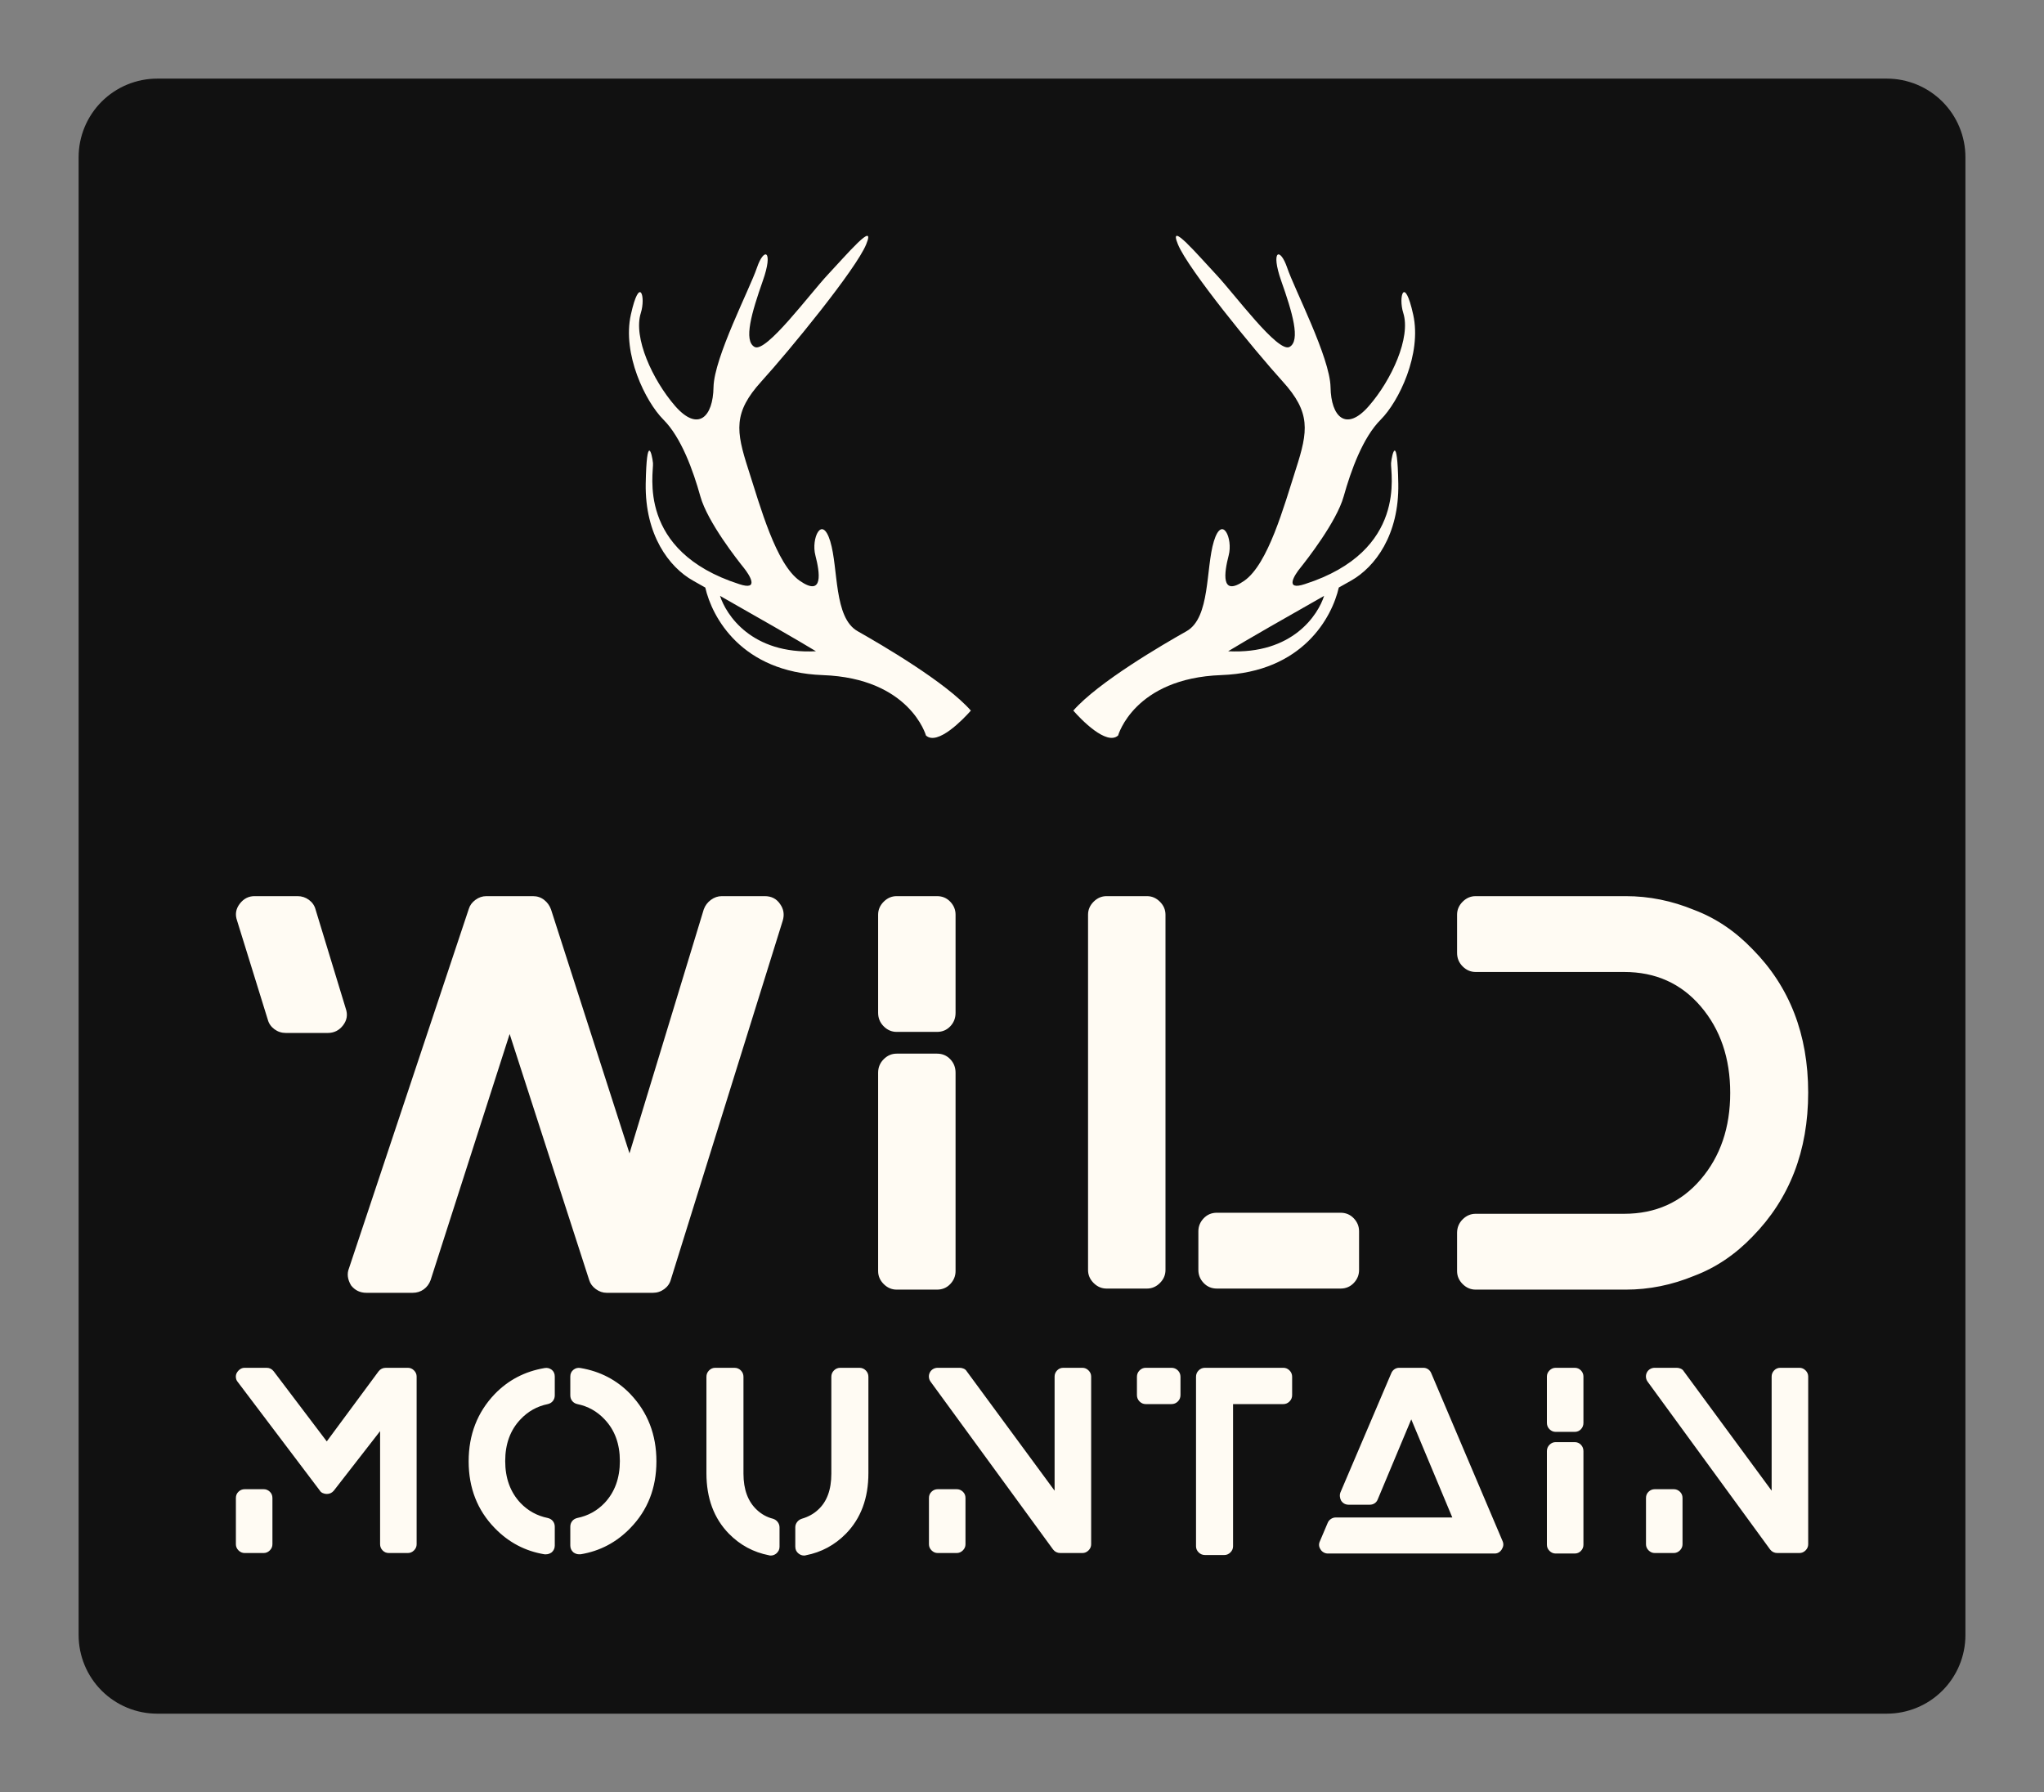 <?xml version="1.0" encoding="UTF-8"?>
<svg xmlns="http://www.w3.org/2000/svg" id="Layer_1" version="1.1" viewBox="0 0 2436.96 2136.96">
  <rect x="0" y="0" width="2436.96" height="2136.96" fill="#808080" stroke="none"/>
  <defs>
    <style>
      .st0 {
        fill: #111;
      }

      .st1 {
        fill: #fffbf3;
      }
    </style>
  </defs>
  <path class="st0" d="M187.46,93.73h2062.08c1.53,0,3.07.04,4.6.11,1.53.08,3.06.19,4.59.34,1.53.15,3.05.34,4.57.56,1.52.23,3.03.49,4.53.79,1.5.3,3,.64,4.49,1.01,1.49.37,2.97.78,4.43,1.23,1.47.45,2.92.93,4.37,1.44,1.44.52,2.88,1.07,4.29,1.66s2.82,1.21,4.21,1.86c1.39.66,2.76,1.35,4.11,2.07,1.35.72,2.69,1.48,4,2.27,1.32.79,2.61,1.61,3.89,2.46,1.28.85,2.53,1.74,3.76,2.65,1.23.91,2.44,1.86,3.63,2.83,1.19.97,2.35,1.97,3.48,3,1.14,1.03,2.25,2.09,3.33,3.17,1.08,1.08,2.14,2.2,3.17,3.33,1.03,1.14,2.03,2.3,3.01,3.48.97,1.19,1.92,2.39,2.83,3.63.91,1.23,1.8,2.49,2.65,3.76.85,1.28,1.67,2.57,2.46,3.89.79,1.32,1.54,2.65,2.27,4,.72,1.35,1.41,2.72,2.07,4.11.66,1.39,1.28,2.79,1.86,4.21.59,1.42,1.14,2.85,1.66,4.29.52,1.44,1,2.9,1.44,4.37.45,1.47.85,2.95,1.23,4.43.37,1.49.71,2.98,1.01,4.49s.56,3.02.79,4.53c.23,1.52.41,3.04.56,4.57.15,1.53.26,3.06.34,4.59.08,1.53.11,3.07.11,4.6v1762.14c0,1.53-.04,3.07-.11,4.6-.08,1.53-.19,3.06-.34,4.59-.15,1.53-.34,3.05-.56,4.57-.22,1.52-.49,3.03-.79,4.53-.3,1.5-.64,3-1.01,4.49-.37,1.49-.78,2.97-1.23,4.43-.45,1.47-.93,2.92-1.44,4.37-.52,1.44-1.07,2.88-1.66,4.29-.59,1.42-1.21,2.82-1.86,4.21-.66,1.39-1.35,2.76-2.07,4.11-.72,1.35-1.48,2.69-2.27,4-.79,1.32-1.61,2.61-2.46,3.89-.85,1.28-1.74,2.53-2.65,3.76-.91,1.23-1.86,2.44-2.83,3.63-.97,1.19-1.97,2.35-3.01,3.48-1.03,1.14-2.09,2.25-3.17,3.33-1.08,1.08-2.2,2.14-3.33,3.17-1.14,1.03-2.3,2.03-3.48,3-1.19.97-2.39,1.92-3.63,2.83-1.23.91-2.49,1.8-3.76,2.65-1.28.85-2.57,1.67-3.89,2.46-1.32.79-2.65,1.54-4,2.27-1.35.72-2.72,1.41-4.11,2.07-1.39.66-2.79,1.28-4.21,1.86-1.42.59-2.85,1.14-4.29,1.66-1.44.52-2.9,1-4.37,1.44-1.47.45-2.95.85-4.43,1.23-1.49.37-2.98.71-4.49,1.01s-3.02.56-4.53.79c-1.52.23-3.04.41-4.57.56-1.53.15-3.06.26-4.59.34-1.53.08-3.06.11-4.6.11H187.46c-1.53,0-3.07-.04-4.6-.11-1.53-.08-3.06-.19-4.59-.34-1.53-.15-3.05-.34-4.57-.56-1.52-.22-3.03-.49-4.53-.79-1.5-.3-3-.64-4.49-1.01s-2.97-.78-4.43-1.23c-1.47-.45-2.92-.93-4.37-1.44-1.44-.52-2.88-1.07-4.29-1.66-1.42-.59-2.82-1.21-4.21-1.86-1.39-.66-2.76-1.35-4.11-2.07-1.35-.72-2.69-1.48-4-2.27-1.32-.79-2.61-1.61-3.89-2.46s-2.53-1.74-3.76-2.65c-1.23-.91-2.44-1.86-3.63-2.83-1.19-.97-2.35-1.97-3.48-3-1.14-1.03-2.25-2.09-3.33-3.17-1.08-1.08-2.14-2.2-3.17-3.33-1.03-1.14-2.03-2.3-3-3.48-.97-1.19-1.92-2.39-2.83-3.63-.91-1.23-1.8-2.49-2.65-3.76-.85-1.28-1.67-2.57-2.46-3.89-.79-1.32-1.54-2.65-2.27-4-.72-1.35-1.41-2.72-2.07-4.11-.66-1.39-1.28-2.79-1.86-4.21-.59-1.42-1.14-2.85-1.66-4.29s-1-2.9-1.44-4.37-.85-2.95-1.23-4.43c-.37-1.49-.71-2.98-1.01-4.49-.3-1.5-.56-3.02-.79-4.53-.23-1.52-.41-3.04-.56-4.57-.15-1.53-.26-3.06-.34-4.59-.08-1.53-.11-3.06-.11-4.6V187.46c0-1.53.04-3.07.11-4.6.08-1.53.19-3.06.34-4.59.15-1.53.34-3.05.56-4.57.23-1.52.49-3.03.79-4.53s.64-3,1.01-4.49c.37-1.49.78-2.97,1.23-4.43s.93-2.92,1.44-4.37c.52-1.44,1.07-2.88,1.66-4.29.59-1.42,1.21-2.82,1.86-4.21.66-1.39,1.35-2.76,2.07-4.11.72-1.35,1.48-2.69,2.27-4,.79-1.32,1.61-2.61,2.46-3.89.85-1.28,1.74-2.53,2.65-3.76.91-1.23,1.86-2.44,2.83-3.63.97-1.19,1.97-2.35,3-3.48s2.09-2.25,3.17-3.33c1.08-1.08,2.2-2.14,3.33-3.17,1.14-1.03,2.3-2.03,3.48-3,1.19-.97,2.39-1.92,3.63-2.83,1.23-.91,2.49-1.8,3.76-2.65,1.28-.85,2.57-1.67,3.89-2.46,1.32-.79,2.65-1.54,4-2.27,1.35-.72,2.72-1.41,4.11-2.07,1.39-.66,2.79-1.28,4.21-1.86,1.42-.59,2.85-1.14,4.29-1.66,1.44-.52,2.9-1,4.37-1.44,1.47-.45,2.95-.85,4.43-1.23,1.49-.37,2.98-.71,4.49-1.01,1.5-.3,3.02-.56,4.53-.79,1.52-.23,3.04-.41,4.57-.56,1.53-.15,3.06-.26,4.59-.34,1.53-.08,3.07-.11,4.6-.11Z"></path>
  <path class="st1" d="M1578.65,710.5c-7.02,22.25-37.26,69.99-114.4,66.03,19.93-12.24,75.42-43.98,114.4-66.03ZM1602.03,591.82c8.57-30.57,22.77-70.26,44.24-91.57,21.38-21.42,49.06-78.04,38.61-125.13-10.53-47.7-17.92-20.95-11.82-1.92,9.19,29.16-13.78,79.66-41.04,110.93-27.15,31.23-45.12,12.95-45.68-22.51-.67-35.41-43.26-117.18-51.67-142.32-8.52-25.04-20.03-21.17-7.14,15.58,13.22,37.38,23.43,71.55,9.82,78.83-13.78,7.23-65.46-63.03-87.34-86.31-21.89-23.33-57.72-65.65-45.64-36.08,12.13,29.64,91.17,126.32,124.82,163.43,33.76,37.17,30.46,59.1,15.91,104.32-14.45,45.22-33.25,113.56-61.65,133.44-28.44,19.77-23.84-9.96-18.57-30.2,5.42-20.25-7.85-49.09-17.66-16.88-9.82,32.31-4.02,91.17-32.62,107.21-28.59,16.1-105.21,60.77-134.94,94.63,8.87,10.27,39.65,42.21,53.42,29.68,0,0,19.05-68.24,123.02-72.01,97.25-3.52,132.04-69.13,140.09-104.39,5.79-3.24,10.74-6.14,14.66-8.25,28.51-16.12,57.35-54.42,56.27-115.54-1.04-61.06-7.54-36.03-8.62-24.62-.97,11.35,20.29,104.79-102.72,144.28-24.93,8.36-12.23-11.1-5.42-19.37,6.61-8.28,43.11-54.53,51.67-85.24Z"></path>
  <path class="st1" d="M858.44,710.5c38.92,22.04,94.41,53.79,114.39,66.03-77.11,3.97-107.26-43.89-114.39-66.03ZM1022.6,752.66c-28.7-16.04-22.92-74.89-32.72-107.21-9.86-32.21-23.13-3.36-17.71,16.88,5.21,20.24,9.96,49.96-18.64,30.2-28.39-19.88-46.98-88.23-61.53-133.44-14.56-45.22-17.97-67.15,15.79-104.32,33.71-37.12,112.85-133.8,124.92-163.43,12.13-29.57-23.74,12.75-45.68,36.08-21.79,23.28-73.57,93.54-87.29,86.31-13.64-7.27-3.41-41.45,9.7-78.83,13.01-36.75,1.44-40.62-7.02-15.58-8.47,25.14-51.06,106.91-51.73,142.32-.51,35.46-18.38,53.74-45.74,22.51-27.14-31.28-50.17-81.77-40.94-110.93,6.09-19.05-1.29-45.78-11.87,1.92-10.47,47.09,17.39,103.7,38.72,125.13,21.42,21.32,35.62,61.02,44.13,91.57,8.52,30.71,45.11,76.96,51.83,85.26,6.6,8.27,19.31,27.72-5.58,19.37-122.85-39.49-101.68-132.93-102.72-144.28-1.13-11.41-7.53-36.45-8.68,24.62-.93,61.11,27.77,99.41,56.42,115.54,3.77,2.1,8.83,5.01,14.61,8.25,8.01,35.25,42.95,100.88,140.1,104.39,103.91,3.76,123.01,72.01,123.01,72.01,13.78,12.54,44.44-19.4,53.53-29.68-29.78-33.88-106.55-78.54-134.93-94.65Z"></path>
  <path class="st1" d="M2019.85,1084.97c25.71,9.7,48.9,25.29,69.56,46.79,44.26,44.68,66.39,101.7,66.39,171.04s-22.13,126.57-66.39,171.68c-20.66,21.5-43.84,37.1-69.56,46.79-26.56,10.96-53.75,16.44-81.57,16.44h-178.95c-5.9,0-11.07-2.21-15.49-6.64-4.43-4.43-6.64-9.59-6.64-15.49v-45.53c0-6.32,2.21-11.7,6.64-16.12,4.43-4.43,9.59-6.64,15.49-6.64h177.05c37.52,0,67.97-13.7,91.37-41.1s35.09-61.76,35.09-103.07-11.7-75.67-35.09-103.07c-23.4-27.4-53.85-41.1-91.37-41.1h-177.05c-5.9,0-11.07-2.21-15.49-6.64-4.43-4.43-6.64-9.8-6.64-16.12v-45.53c0-5.9,2.21-11.07,6.64-15.49,4.43-4.43,9.59-6.64,15.49-6.64h178.95c27.82,0,55.01,5.48,81.57,16.44h0ZM1598.22,1446.03c6.32,0,11.59,2.21,15.81,6.64,4.22,4.43,6.32,9.59,6.32,15.49v46.16c0,5.9-2.11,11.07-6.32,15.49-4.22,4.43-9.48,6.64-15.81,6.64h-147.33c-6.32,0-11.59-2.21-15.81-6.64-4.22-4.43-6.32-9.59-6.32-15.49v-46.16c0-5.9,2.11-11.07,6.32-15.49,4.22-4.43,9.48-6.64,15.81-6.64h147.33ZM1367.42,1068.53c5.9,0,11.07,2.21,15.49,6.64,4.43,4.43,6.64,9.59,6.64,15.49v423.66c0,5.9-2.21,11.07-6.64,15.49-4.43,4.43-9.59,6.64-15.49,6.64h-48.06c-5.9,0-11.07-2.21-15.49-6.64-4.43-4.43-6.64-9.59-6.64-15.49v-423.66c0-5.9,2.21-11.07,6.64-15.49,4.43-4.43,9.59-6.64,15.49-6.64h48.06ZM1117.14,1068.53c6.32,0,11.59,2.21,15.81,6.64,4.22,4.43,6.32,9.59,6.32,15.49v116.98c0,6.32-2.11,11.7-6.32,16.12-4.22,4.43-9.48,6.64-15.81,6.64h-48.06c-5.9,0-11.07-2.21-15.49-6.64-4.43-4.43-6.64-9.8-6.64-16.12v-116.98c0-5.9,2.21-11.07,6.64-15.49,4.43-4.43,9.59-6.64,15.49-6.64h48.06ZM1117.14,1256.33c6.32,0,11.59,2.21,15.81,6.64,4.22,4.43,6.32,9.8,6.32,16.12v236.49c0,5.9-2.11,11.07-6.32,15.49-4.22,4.43-9.48,6.64-15.81,6.64h-48.06c-5.9,0-11.07-2.21-15.49-6.64-4.43-4.43-6.64-9.59-6.64-15.49v-236.49c0-6.32,2.21-11.7,6.64-16.12,4.43-4.43,9.59-6.64,15.49-6.64h48.06ZM376.19,1084.34l36.04,118.24c2.53,7.17,1.48,13.81-3.16,19.92-4.64,6.11-10.75,9.17-18.34,9.17h-49.95c-5.06,0-9.59-1.48-13.59-4.43-4-2.95-6.64-6.74-7.9-11.38l-36.67-118.24c-2.53-7.17-1.48-13.81,3.16-19.92,4.64-6.11,10.54-9.17,17.71-9.17h51.22c5.06,0,9.59,1.48,13.59,4.43,4,2.95,6.64,6.74,7.9,11.38h0ZM930.1,1078.02c4.22,5.9,5.27,12.44,3.16,19.6l-133.42,428.08c-1.26,4.64-3.9,8.43-7.9,11.38-4,2.95-8.54,4.43-13.59,4.43h-55.01c-4.64,0-8.96-1.48-12.96-4.43-4-2.95-6.64-6.53-7.9-10.75l-94.85-293.4-94.22,293.4c-1.69,4.64-4.43,8.33-8.22,11.07-3.79,2.74-8.22,4.11-13.28,4.11h-55.01c-7.59,0-13.7-2.95-18.34-8.85-4.22-7.17-5.06-13.91-2.53-20.23l142.91-428.71c1.26-4.22,3.9-7.8,7.9-10.75,4-2.95,8.33-4.43,12.96-4.43h55.64c5.06,0,9.48,1.48,13.28,4.43,3.79,2.95,6.53,6.74,8.22,11.38l93.58,290.87,88.53-290.87c1.69-4.64,4.53-8.43,8.54-11.38,4-2.95,8.33-4.43,12.96-4.43h51.22c8.01,0,14.12,3.16,18.34,9.48h0Z"></path>
  <path class="st1" d="M1995.55,1775.68c2.79,0,5.22.99,7.31,2.98,2.09,1.99,3.13,4.48,3.13,7.46v55.22c0,2.79-1.04,5.22-3.13,7.31-2.09,2.09-4.53,3.13-7.31,3.13h-22.68c-2.79,0-5.22-1.04-7.31-3.13-2.09-2.09-3.13-4.53-3.13-7.31v-55.22c0-2.98,1.04-5.47,3.13-7.46,2.09-1.99,4.53-2.98,7.31-2.98h22.68ZM2145.38,1630.92c2.79,0,5.22,1.04,7.31,3.13,2.09,2.09,3.13,4.53,3.13,7.31v199.98c0,2.79-1.04,5.22-3.13,7.31-2.09,2.09-4.53,3.13-7.31,3.13h-26.27c-3.58,0-6.47-1.39-8.66-4.18l-145.95-199.98c-1.19-1.59-1.89-3.38-2.09-5.37-.2-1.99.15-3.88,1.04-5.67.9-1.79,2.19-3.18,3.88-4.18,1.69-.99,3.53-1.49,5.52-1.49h26.27c1.59,0,3.18.35,4.78,1.04,1.59.7,2.79,1.74,3.58,3.13l104.76,142.37v-136.1c0-2.79.99-5.22,2.98-7.31,1.99-2.09,4.48-3.13,7.46-3.13h22.68ZM1877.41,1630.92c2.98,0,5.47,1.04,7.46,3.13,1.99,2.09,2.98,4.53,2.98,7.31v55.22c0,2.98-.99,5.52-2.98,7.61-1.99,2.09-4.48,3.13-7.46,3.13h-22.68c-2.79,0-5.22-1.04-7.31-3.13-2.09-2.09-3.13-4.63-3.13-7.61v-55.22c0-2.79,1.04-5.22,3.13-7.31,2.09-2.09,4.53-3.13,7.31-3.13h22.68ZM1877.41,1719.56c2.98,0,5.47,1.04,7.46,3.13,1.99,2.09,2.98,4.63,2.98,7.61v111.63c0,2.79-.99,5.22-2.98,7.31-1.99,2.09-4.48,3.13-7.46,3.13h-22.68c-2.79,0-5.22-1.04-7.31-3.13-2.09-2.09-3.13-4.53-3.13-7.31v-111.63c0-2.98,1.04-5.52,3.13-7.61,2.09-2.09,4.53-3.13,7.31-3.13h22.68ZM1791.51,1837.76c1.39,3.18,1.04,6.42-1.04,9.7-2.09,3.28-4.92,4.92-8.51,4.92h-198.78c-1.79,0-3.48-.45-5.07-1.34-1.59-.9-2.79-2.04-3.58-3.43-2.19-3.18-2.49-6.47-.9-9.85l9.25-21.79c.8-1.99,2.09-3.58,3.88-4.78,1.79-1.19,3.68-1.79,5.67-1.79h139.09l-48.95-117-40,95.51c-.8,1.99-2.04,3.53-3.73,4.63-1.69,1.09-3.63,1.64-5.82,1.64h-25.07c-3.78,0-6.77-1.59-8.95-4.78-.8-1.39-1.29-2.98-1.49-4.78-.2-1.79,0-3.48.6-5.07l60.59-142.07c.8-1.99,2.04-3.58,3.73-4.78,1.69-1.19,3.63-1.79,5.82-1.79h28.65c2.19,0,4.13.6,5.82,1.79,1.69,1.19,2.93,2.79,3.73,4.78l85.07,200.28ZM1530.11,1630.92c2.79,0,5.22,1.04,7.31,3.13,2.09,2.09,3.13,4.63,3.13,7.61v21.79c0,2.98-1.04,5.52-3.13,7.61s-4.53,3.13-7.31,3.13h-59.99v169.53c0,2.79-1.04,5.22-3.13,7.31-2.09,2.09-4.53,3.13-7.31,3.13h-22.98c-2.98,0-5.52-1.04-7.61-3.13-2.09-2.09-3.13-4.53-3.13-7.31v-202.07c0-2.98,1.04-5.52,3.13-7.61s4.63-3.13,7.61-3.13h93.42,0ZM1396.69,1630.92c2.98,0,5.52,1.04,7.61,3.13,2.09,2.09,3.13,4.63,3.13,7.61v21.79c0,2.98-1.04,5.52-3.13,7.61-2.09,2.09-4.63,3.13-7.61,3.13h-30.74c-2.79,0-5.22-1.04-7.31-3.13s-3.13-4.63-3.13-7.61v-21.79c0-2.98,1.04-5.52,3.13-7.61,2.09-2.09,4.53-3.13,7.31-3.13h30.74ZM1140.66,1775.68c2.79,0,5.22.99,7.31,2.98,2.09,1.99,3.13,4.48,3.13,7.46v55.22c0,2.79-1.04,5.22-3.13,7.31s-4.53,3.13-7.31,3.13h-22.68c-2.79,0-5.22-1.04-7.31-3.13-2.09-2.09-3.13-4.53-3.13-7.31v-55.22c0-2.98,1.04-5.47,3.13-7.46,2.09-1.99,4.53-2.98,7.31-2.98h22.68ZM1290.49,1630.92c2.79,0,5.22,1.04,7.31,3.13,2.09,2.09,3.13,4.53,3.13,7.31v199.98c0,2.79-1.04,5.22-3.13,7.31s-4.53,3.13-7.31,3.13h-26.27c-3.58,0-6.47-1.39-8.66-4.18l-145.95-199.98c-1.19-1.59-1.89-3.38-2.09-5.37-.2-1.99.15-3.88,1.04-5.67.9-1.79,2.19-3.18,3.88-4.18,1.69-.99,3.53-1.49,5.52-1.49h26.27c1.59,0,3.18.35,4.78,1.04,1.59.7,2.79,1.74,3.58,3.13l104.76,142.37v-136.1c0-2.79.99-5.22,2.98-7.31,1.99-2.09,4.48-3.13,7.46-3.13h22.68ZM1024.61,1630.92c2.98,0,5.52,1.04,7.61,3.13,2.09,2.09,3.13,4.63,3.13,7.61v114.91c0,29.85-8.95,53.92-26.86,72.23-13.33,13.53-29.25,22.09-47.76,25.67-.4.2-1.09.3-2.09.3-2.39,0-4.58-.8-6.57-2.39-2.59-1.99-3.88-4.78-3.88-8.36v-22.98c0-2.19.7-4.23,2.09-6.12,1.39-1.89,3.28-3.23,5.67-4.03,7.56-2.19,13.93-5.67,19.1-10.45,10.75-9.55,16.12-23.98,16.12-43.28v-115.51c0-2.98,1.04-5.52,3.13-7.61,2.09-2.09,4.63-3.13,7.61-3.13h22.68ZM921.64,1810.9c2.39.8,4.28,2.14,5.67,4.03,1.39,1.89,2.09,4.03,2.09,6.42v22.98c0,3.18-1.29,5.87-3.88,8.06-1.99,1.59-4.18,2.39-6.57,2.39-.99,0-1.69-.1-2.09-.3-18.51-3.58-34.42-12.14-47.76-25.67-17.91-18.31-26.86-42.38-26.86-72.23v-114.91c0-2.98,1.04-5.52,3.13-7.61,2.09-2.09,4.53-3.13,7.31-3.13h22.98c2.98,0,5.52,1.04,7.61,3.13,2.09,2.09,3.13,4.63,3.13,7.61v115.51c0,18.9,5.37,33.33,16.12,43.28,5.57,5.17,11.94,8.66,19.1,10.45h0ZM751.57,1662.26c20.69,21.69,31.04,48.4,31.04,80.14s-10.35,58.25-31.04,79.54c-16.52,17.11-36.31,27.56-59.4,31.34h-1.79c-2.39,0-4.68-.8-6.86-2.39-2.39-2.19-3.58-4.88-3.58-8.06v-22.39c0-2.59.75-4.83,2.24-6.72,1.49-1.89,3.53-3.13,6.12-3.73,12.73-2.59,23.58-8.56,32.53-17.91,12.14-12.93,18.21-29.6,18.21-49.99s-6.07-36.96-18.21-49.7c-8.95-9.55-19.8-15.62-32.53-18.21-2.59-.6-4.63-1.84-6.12-3.73s-2.24-4.13-2.24-6.72v-22.39c0-3.38,1.24-6.07,3.73-8.06s5.32-2.69,8.51-2.09c23.48,3.98,43.28,14.33,59.4,31.04h0ZM657.85,1633.3c2.39,1.99,3.58,4.68,3.58,8.06v22.39c0,2.59-.75,4.83-2.24,6.72-1.49,1.89-3.53,3.13-6.12,3.73-12.73,2.59-23.58,8.66-32.53,18.21-12.14,12.73-18.21,29.3-18.21,49.7s6.07,37.06,18.21,49.99c8.95,9.35,19.8,15.32,32.53,17.91,2.59.6,4.63,1.84,6.12,3.73,1.49,1.89,2.24,4.13,2.24,6.72v22.39c0,3.18-1.19,5.87-3.58,8.06-2.19,1.59-4.48,2.39-6.86,2.39h-1.79c-23.08-3.78-42.88-14.23-59.4-31.34-20.69-21.29-31.04-47.81-31.04-79.54s10.35-58.45,31.04-80.14c16.12-16.71,35.92-27.06,59.4-31.04,3.18-.6,6.07.1,8.66,2.09h0ZM314.36,1775.68c2.79,0,5.22.99,7.31,2.98s3.13,4.48,3.13,7.46v55.22c0,2.79-1.04,5.22-3.13,7.31-2.09,2.09-4.53,3.13-7.31,3.13h-22.68c-2.79,0-5.22-1.04-7.31-3.13-2.09-2.09-3.13-4.53-3.13-7.31v-55.22c0-2.98,1.04-5.47,3.13-7.46s4.53-2.98,7.31-2.98h22.68ZM486.29,1630.92c2.79,0,5.22,1.04,7.31,3.13,2.09,2.09,3.13,4.53,3.13,7.31v199.98c0,2.79-1.04,5.22-3.13,7.31-2.09,2.09-4.53,3.13-7.31,3.13h-22.68c-2.98,0-5.47-1.04-7.46-3.13-1.99-2.09-2.98-4.53-2.98-7.31v-134.91l-55.22,71.04c-2.19,2.59-4.97,3.88-8.36,3.88-1.59,0-3.18-.35-4.78-1.04-1.59-.7-2.79-1.74-3.58-3.13l-97.9-129.54c-1.19-1.39-1.89-3.13-2.09-5.22-.2-2.09.2-3.98,1.19-5.67.99-1.69,2.29-3.08,3.88-4.18s3.38-1.64,5.37-1.64h26.27c3.38,0,6.17,1.39,8.36,4.18l63.28,83.57,61.78-83.57c2.19-2.79,5.07-4.18,8.66-4.18h26.27Z"></path>
</svg>
